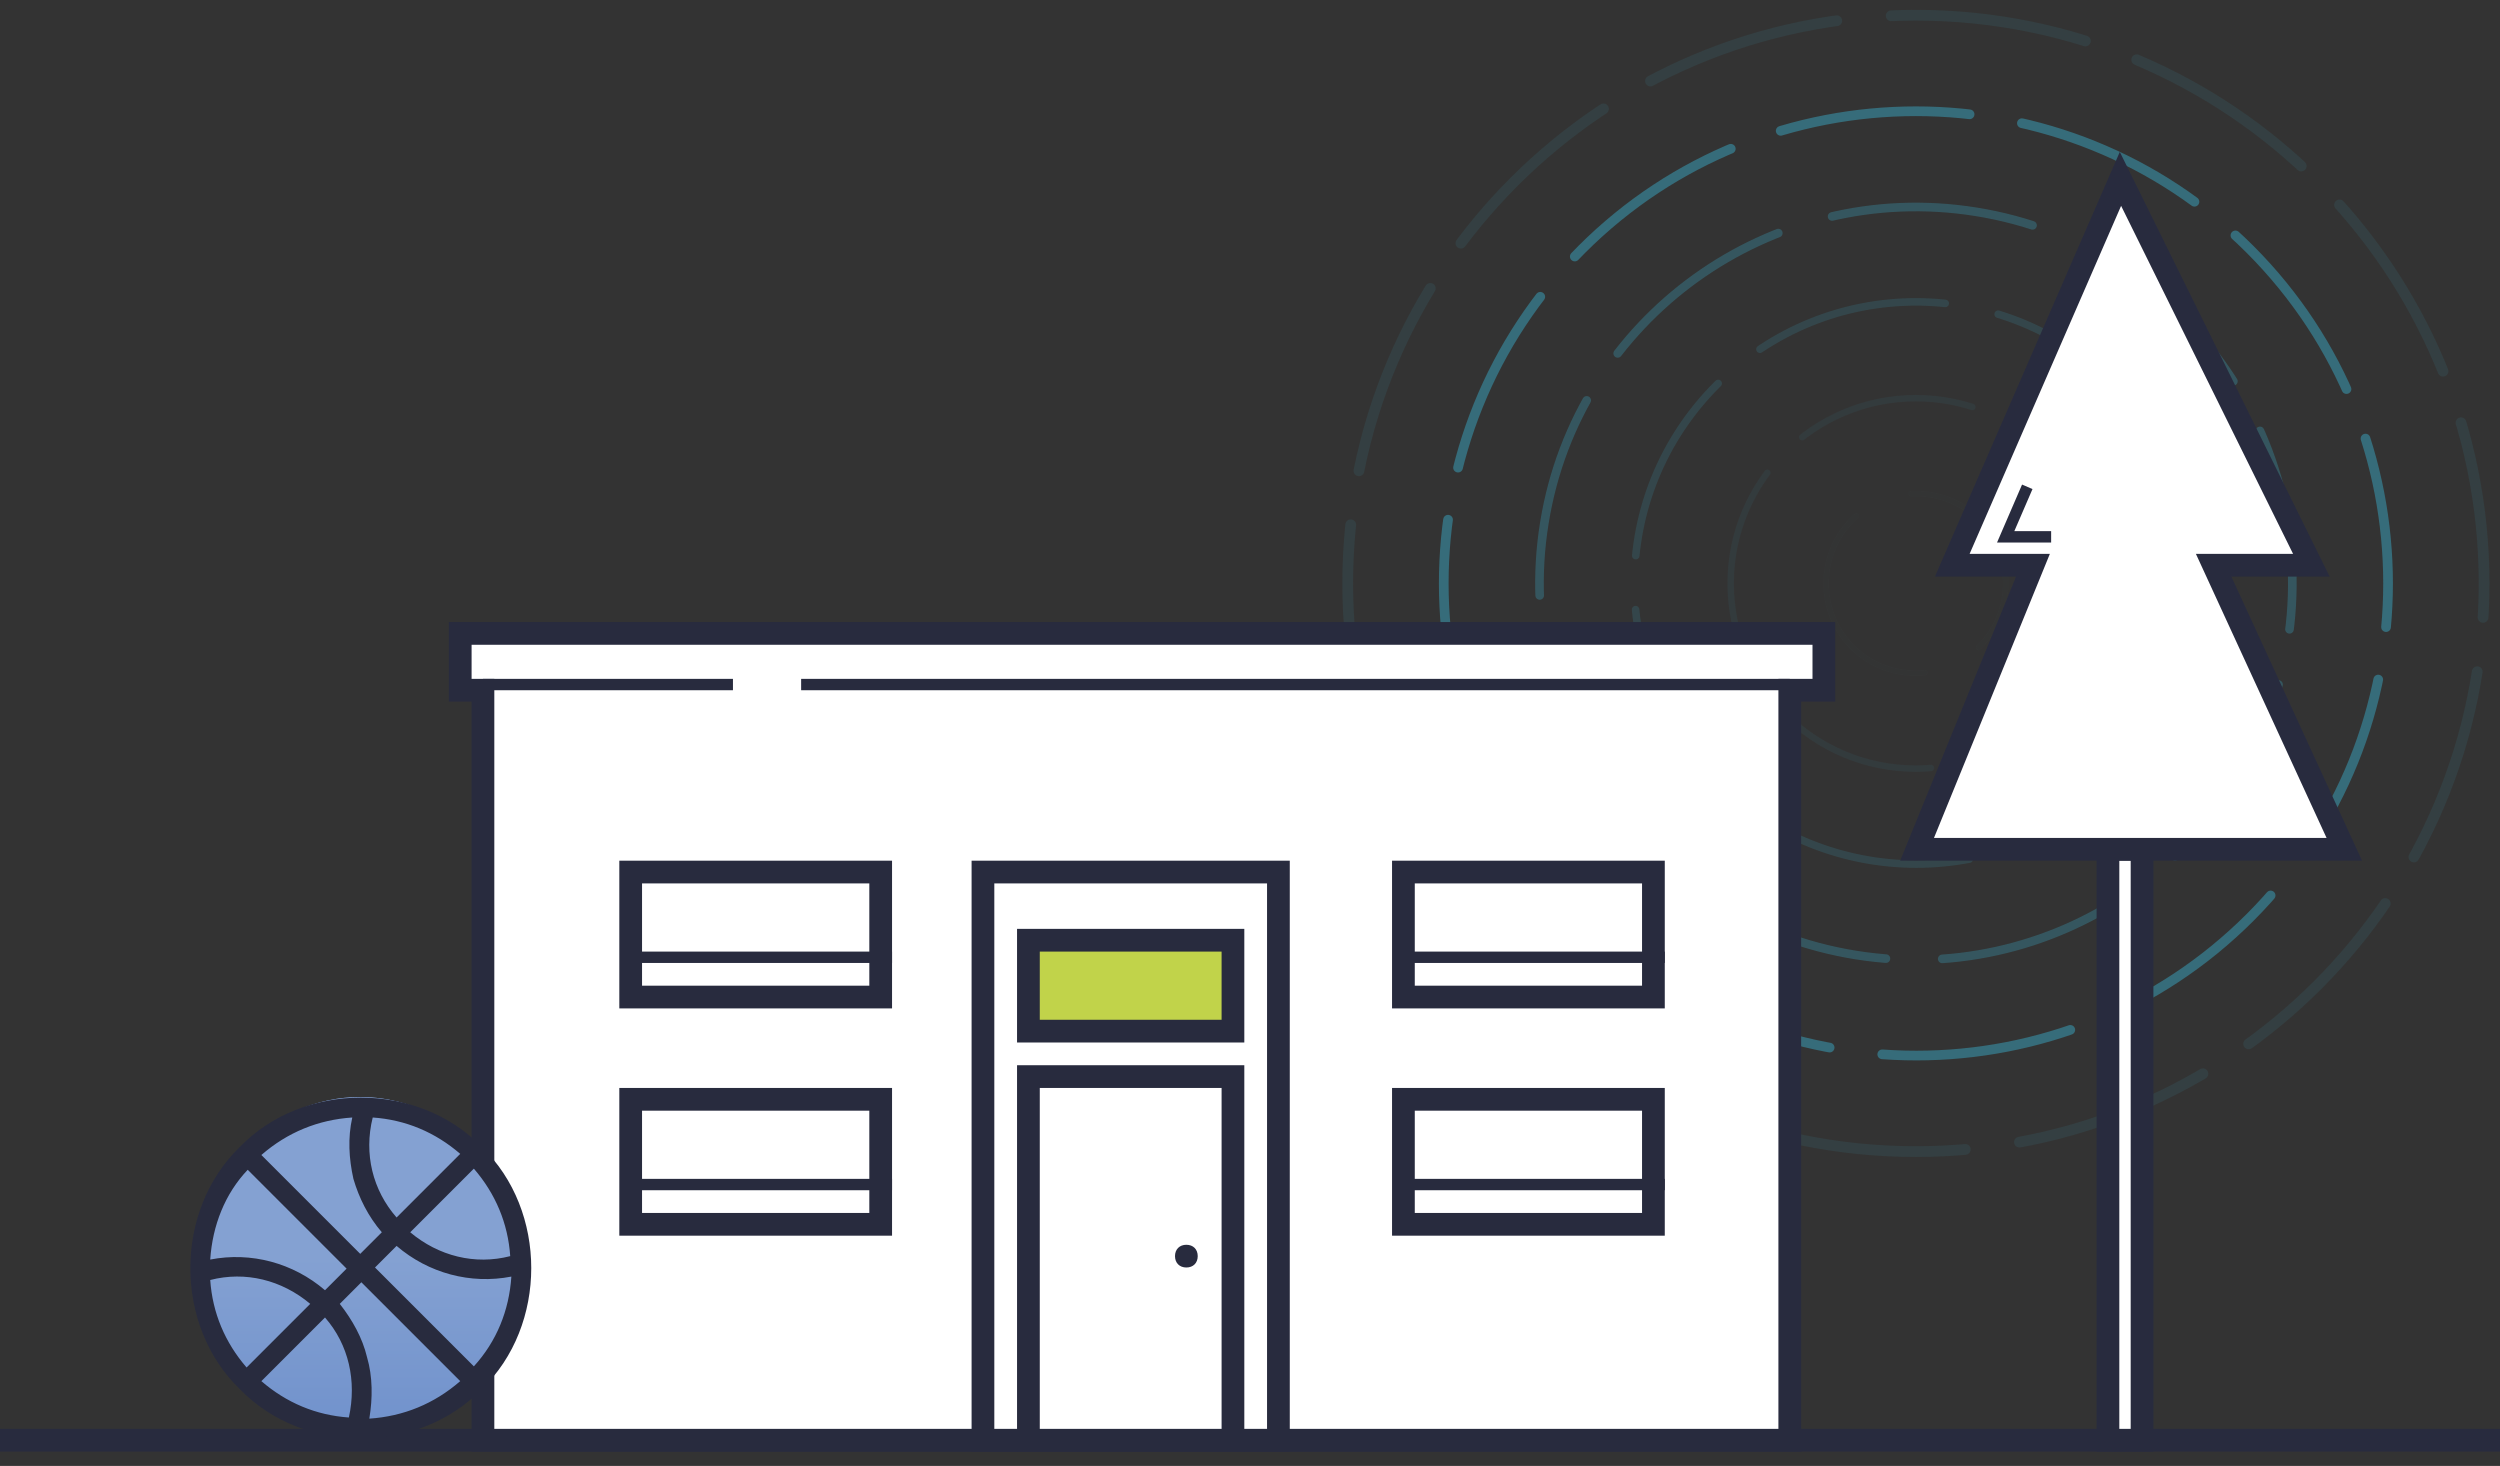 <svg width="220" height="129" viewBox="0 0 220 129" fill="none" xmlns="http://www.w3.org/2000/svg">
<rect x="0" y="0" width="220" height="129" fill="#333333" stroke="none"/>
<g id="8.svg" clip-path="url(#clip0_316_2459)">
<path id="Vector" d="M0 126.74H220" stroke="#282B3E" stroke-width="2" stroke-miterlimit="10"/>
<g id="Group" opacity="0.58">
<g id="Group_2" opacity="0.14">
<path id="Vector_2" opacity="0.14" d="M168.6 59.24C164.2 59.24 160.7 55.74 160.7 51.34C160.7 46.94 164.2 43.44 168.6 43.44C173 43.44 176.5 46.94 176.5 51.34C176.5 55.64 173 59.24 168.6 59.24Z" stroke="#3AC2E4" stroke-width="0.474" stroke-miterlimit="10" stroke-linecap="round" stroke-dasharray="19.13 5.31"/>
</g>
<g id="Group_3" opacity="0.312">
<path id="Vector_3" opacity="0.312" d="M168.6 67.64C159.6 67.64 152.3 60.34 152.3 51.34C152.3 42.34 159.6 35.04 168.6 35.04C177.6 35.04 184.9 42.34 184.9 51.34C184.9 60.34 177.6 67.64 168.6 67.64Z" stroke="#3AC2E4" stroke-width="0.568" stroke-miterlimit="10" stroke-linecap="round" stroke-dasharray="15.82 4.4"/>
</g>
<g id="Group_4" opacity="0.484">
<path id="Vector_4" opacity="0.484" d="M151.1 68.84C141.4 59.14 141.4 43.54 151.1 33.84C160.8 24.14 176.4 24.14 186.1 33.84C195.8 43.54 195.8 59.14 186.1 68.84C176.5 78.44 160.8 78.44 151.1 68.84Z" stroke="#3AC2E4" stroke-width="0.663" stroke-miterlimit="10" stroke-linecap="round" stroke-dasharray="17.14 4.76"/>
</g>
<g id="Group_5" opacity="0.656">
<path id="Vector_5" opacity="0.656" d="M163.3 84.04C145.2 81.14 133 64.04 135.9 46.04C138.8 27.94 155.9 15.74 173.9 18.64C192 21.54 204.2 38.64 201.3 56.64C198.4 74.64 181.4 86.94 163.3 84.04Z" stroke="#3AC2E4" stroke-width="0.758" stroke-miterlimit="10" stroke-linecap="round" stroke-dasharray="17.87 4.96"/>
</g>
<g id="Group_6" opacity="0.828">
<path id="Vector_6" opacity="0.828" d="M139.2 80.74C123 64.54 123 38.14 139.2 21.94C155.4 5.74 181.8 5.74 198 21.94C214.2 38.14 214.2 64.54 198 80.74C181.8 96.94 155.5 96.94 139.2 80.74Z" stroke="#3AC2E4" stroke-width="0.853" stroke-miterlimit="10" stroke-linecap="round" stroke-dasharray="16.8 4.67"/>
</g>
<g id="Group_7" opacity="0.38">
<path id="Vector_7" opacity="0.38" d="M168.6 101.34C141 101.34 118.6 78.94 118.6 51.34C118.6 23.74 141 1.34 168.6 1.34C196.2 1.34 218.6 23.74 218.6 51.34C218.6 78.94 196.2 101.34 168.6 101.34Z" stroke="#3AC2E4" stroke-width="0.947" stroke-miterlimit="10" stroke-linecap="round" stroke-dasharray="17.32 4.81"/>
</g>
</g>
<path id="Vector_8" d="M109.5 114.74H108.5V125.74H109.5V114.74Z" fill="#282B3E"/>
<path id="Vector_9" d="M69.5 114.74H68.5V125.74H69.5V114.74Z" fill="#282B3E"/>
<path id="Vector_10" d="M72.5 98.74H71.5V109.74H72.5V98.74Z" fill="#282B3E"/>
<path id="Vector_11" d="M106.5 98.74H105.5V109.74H106.5V98.74Z" fill="#282B3E"/>
<path id="Vector_12" d="M114 110.24H63V115.24H114V110.24Z" fill="#FFD026" stroke="#282B3E" stroke-miterlimit="10"/>
<path id="Vector_13" d="M110 103.24H67V108.24H110V103.24Z" fill="#FFD026" stroke="#282B3E" stroke-miterlimit="10"/>
<path id="Vector_14" d="M110 96.24H67V101.24H110V96.24Z" fill="#FFD026" stroke="#282B3E" stroke-miterlimit="10"/>
<path id="Vector_15" d="M40.5 55.74V60.74H42.5V126.74H157.5V60.74H160.5V55.74H40.5Z" fill="white" stroke="#282B3E" stroke-width="2" stroke-miterlimit="10"/>
<path id="Vector_16" d="M145.5 76.74H123.5V87.74H145.5V76.74Z" fill="white" stroke="#282B3E" stroke-width="2" stroke-miterlimit="10"/>
<path id="Vector_17" d="M146.5 84.24H123.5" stroke="#282B3E" stroke-miterlimit="10"/>
<path id="Vector_18" d="M145.5 96.74H123.5V107.74H145.5V96.74Z" fill="white" stroke="#282B3E" stroke-width="2" stroke-miterlimit="10"/>
<path id="Vector_19" d="M146.5 104.24H123.5" stroke="#282B3E" stroke-miterlimit="10"/>
<path id="Vector_20" d="M77.5 76.74H55.5V87.74H77.5V76.74Z" fill="white" stroke="#282B3E" stroke-width="2" stroke-miterlimit="10"/>
<path id="Vector_21" d="M78.5 84.24H55.5" stroke="#282B3E" stroke-miterlimit="10"/>
<path id="Vector_22" d="M77.5 96.74H55.5V107.74H77.5V96.74Z" fill="white" stroke="#282B3E" stroke-width="2" stroke-miterlimit="10"/>
<path id="Vector_23" d="M78.5 104.24H55.5" stroke="#282B3E" stroke-miterlimit="10"/>
<path id="Vector_24" d="M112.5 76.74H86.5V126.74H112.5V76.74Z" fill="white" stroke="#282B3E" stroke-width="2" stroke-miterlimit="10"/>
<path id="Vector_25" d="M108.5 82.74H90.5V90.74H108.5V82.74Z" fill="#C1D34A" stroke="#282B3E" stroke-width="2" stroke-miterlimit="10"/>
<path id="Vector_26" d="M108.5 94.74H90.5V126.74H108.5V94.74Z" fill="white" stroke="#282B3E" stroke-width="2" stroke-miterlimit="10"/>
<path id="Vector_27" d="M104.4 111.54C105 111.54 105.4 111.14 105.4 110.54C105.4 109.94 105 109.54 104.4 109.54C103.8 109.54 103.4 109.94 103.4 110.54C103.4 111.14 103.8 111.54 104.4 111.54Z" fill="#282B3E"/>
<path id="Vector_28" d="M157.5 60.24H70.5" stroke="#282B3E" stroke-miterlimit="10"/>
<path id="Vector_29" d="M64.5 60.24H42.5" stroke="#282B3E" stroke-miterlimit="10"/>
<path id="Vector_30" d="M31.7 125.54C39.432 125.54 45.7 119.048 45.7 111.04C45.7 103.032 39.432 96.54 31.7 96.54C23.968 96.54 17.7 103.032 17.7 111.04C17.7 119.048 23.968 125.54 31.7 125.54Z" fill="#6E88B6"/>
<path id="Vector_31" d="M31.7 125.54C39.432 125.54 45.7 119.048 45.7 111.04C45.7 103.032 39.432 96.54 31.7 96.54C23.968 96.54 17.7 103.032 17.7 111.04C17.7 119.048 23.968 125.54 31.7 125.54Z" fill="url(#paint0_linear_316_2459)"/>
<path id="Vector_32" d="M42.4 122.24C36.8 128.04 26.7 128.04 21.1 122.24C15.3 116.64 15.3 106.54 21.1 100.94C26.7 95.14 36.8 95.14 42.4 100.94C48.2 106.54 48.2 116.64 42.4 122.24ZM31 98.34C28 98.54 25.3 99.64 23 101.64L31.7 110.34L33.6 108.44C32.4 107.04 31.6 105.44 31.1 103.74C30.7 101.94 30.6 100.14 31 98.34ZM34.9 107.14L40.5 101.54C38.3 99.64 35.7 98.54 32.8 98.34C32 101.54 32.8 104.74 34.9 107.14ZM36.1 108.44C38.6 110.54 41.8 111.34 44.9 110.54C44.7 107.64 43.6 105.04 41.7 102.84L36.1 108.44ZM45 112.34C41.4 113.04 37.7 112.04 34.9 109.64L33 111.54L41.7 120.24C43.7 118.04 44.8 115.34 45 112.34ZM27.3 114.74C24.8 112.64 21.6 111.84 18.5 112.64C18.7 115.54 19.8 118.14 21.7 120.34L27.3 114.74ZM23 121.54C25.2 123.44 27.8 124.54 30.7 124.74C31.4 121.54 30.7 118.34 28.6 115.94L23 121.54ZM32.3 119.44C32.8 121.14 32.8 123.04 32.5 124.84C35.5 124.64 38.2 123.54 40.5 121.54L31.8 112.84L29.9 114.74C31 116.14 31.9 117.74 32.3 119.44ZM18.5 110.84C22.1 110.14 25.8 111.14 28.6 113.54L30.5 111.64L21.8 102.94C19.8 105.04 18.7 107.84 18.5 110.84Z" fill="#282B3E"/>
<path id="Vector_33" d="M188.5 74.74H185.5V126.74H188.5V74.74Z" fill="white" stroke="#282B3E" stroke-width="2" stroke-miterlimit="10"/>
<path id="Vector_34" d="M206.3 74.74L194.8 49.74H203.4L186.6 15.74L171.8 49.74H178.9L168.7 74.74H206.3Z" fill="white" stroke="#282B3E" stroke-width="2" stroke-miterlimit="10"/>
<path id="Vector_35" d="M178.4 43.34L176.5 47.74H180.5" fill="white"/>
<path id="Vector_36" d="M178.4 42.84L176.5 47.24H180.5" stroke="#282B3E" stroke-miterlimit="10"/>
</g>
<defs>
<linearGradient id="paint0_linear_316_2459" x1="31.73" y1="110.676" x2="31.73" y2="125.614" gradientUnits="userSpaceOnUse">
<stop stop-color="#84A1D2"/>
<stop offset="1" stop-color="#7192CC"/>
</linearGradient>
<clipPath id="clip0_316_2459">
<rect width="220" height="128" fill="white" transform="translate(0 0.04)"/>
</clipPath>
</defs>
</svg>
